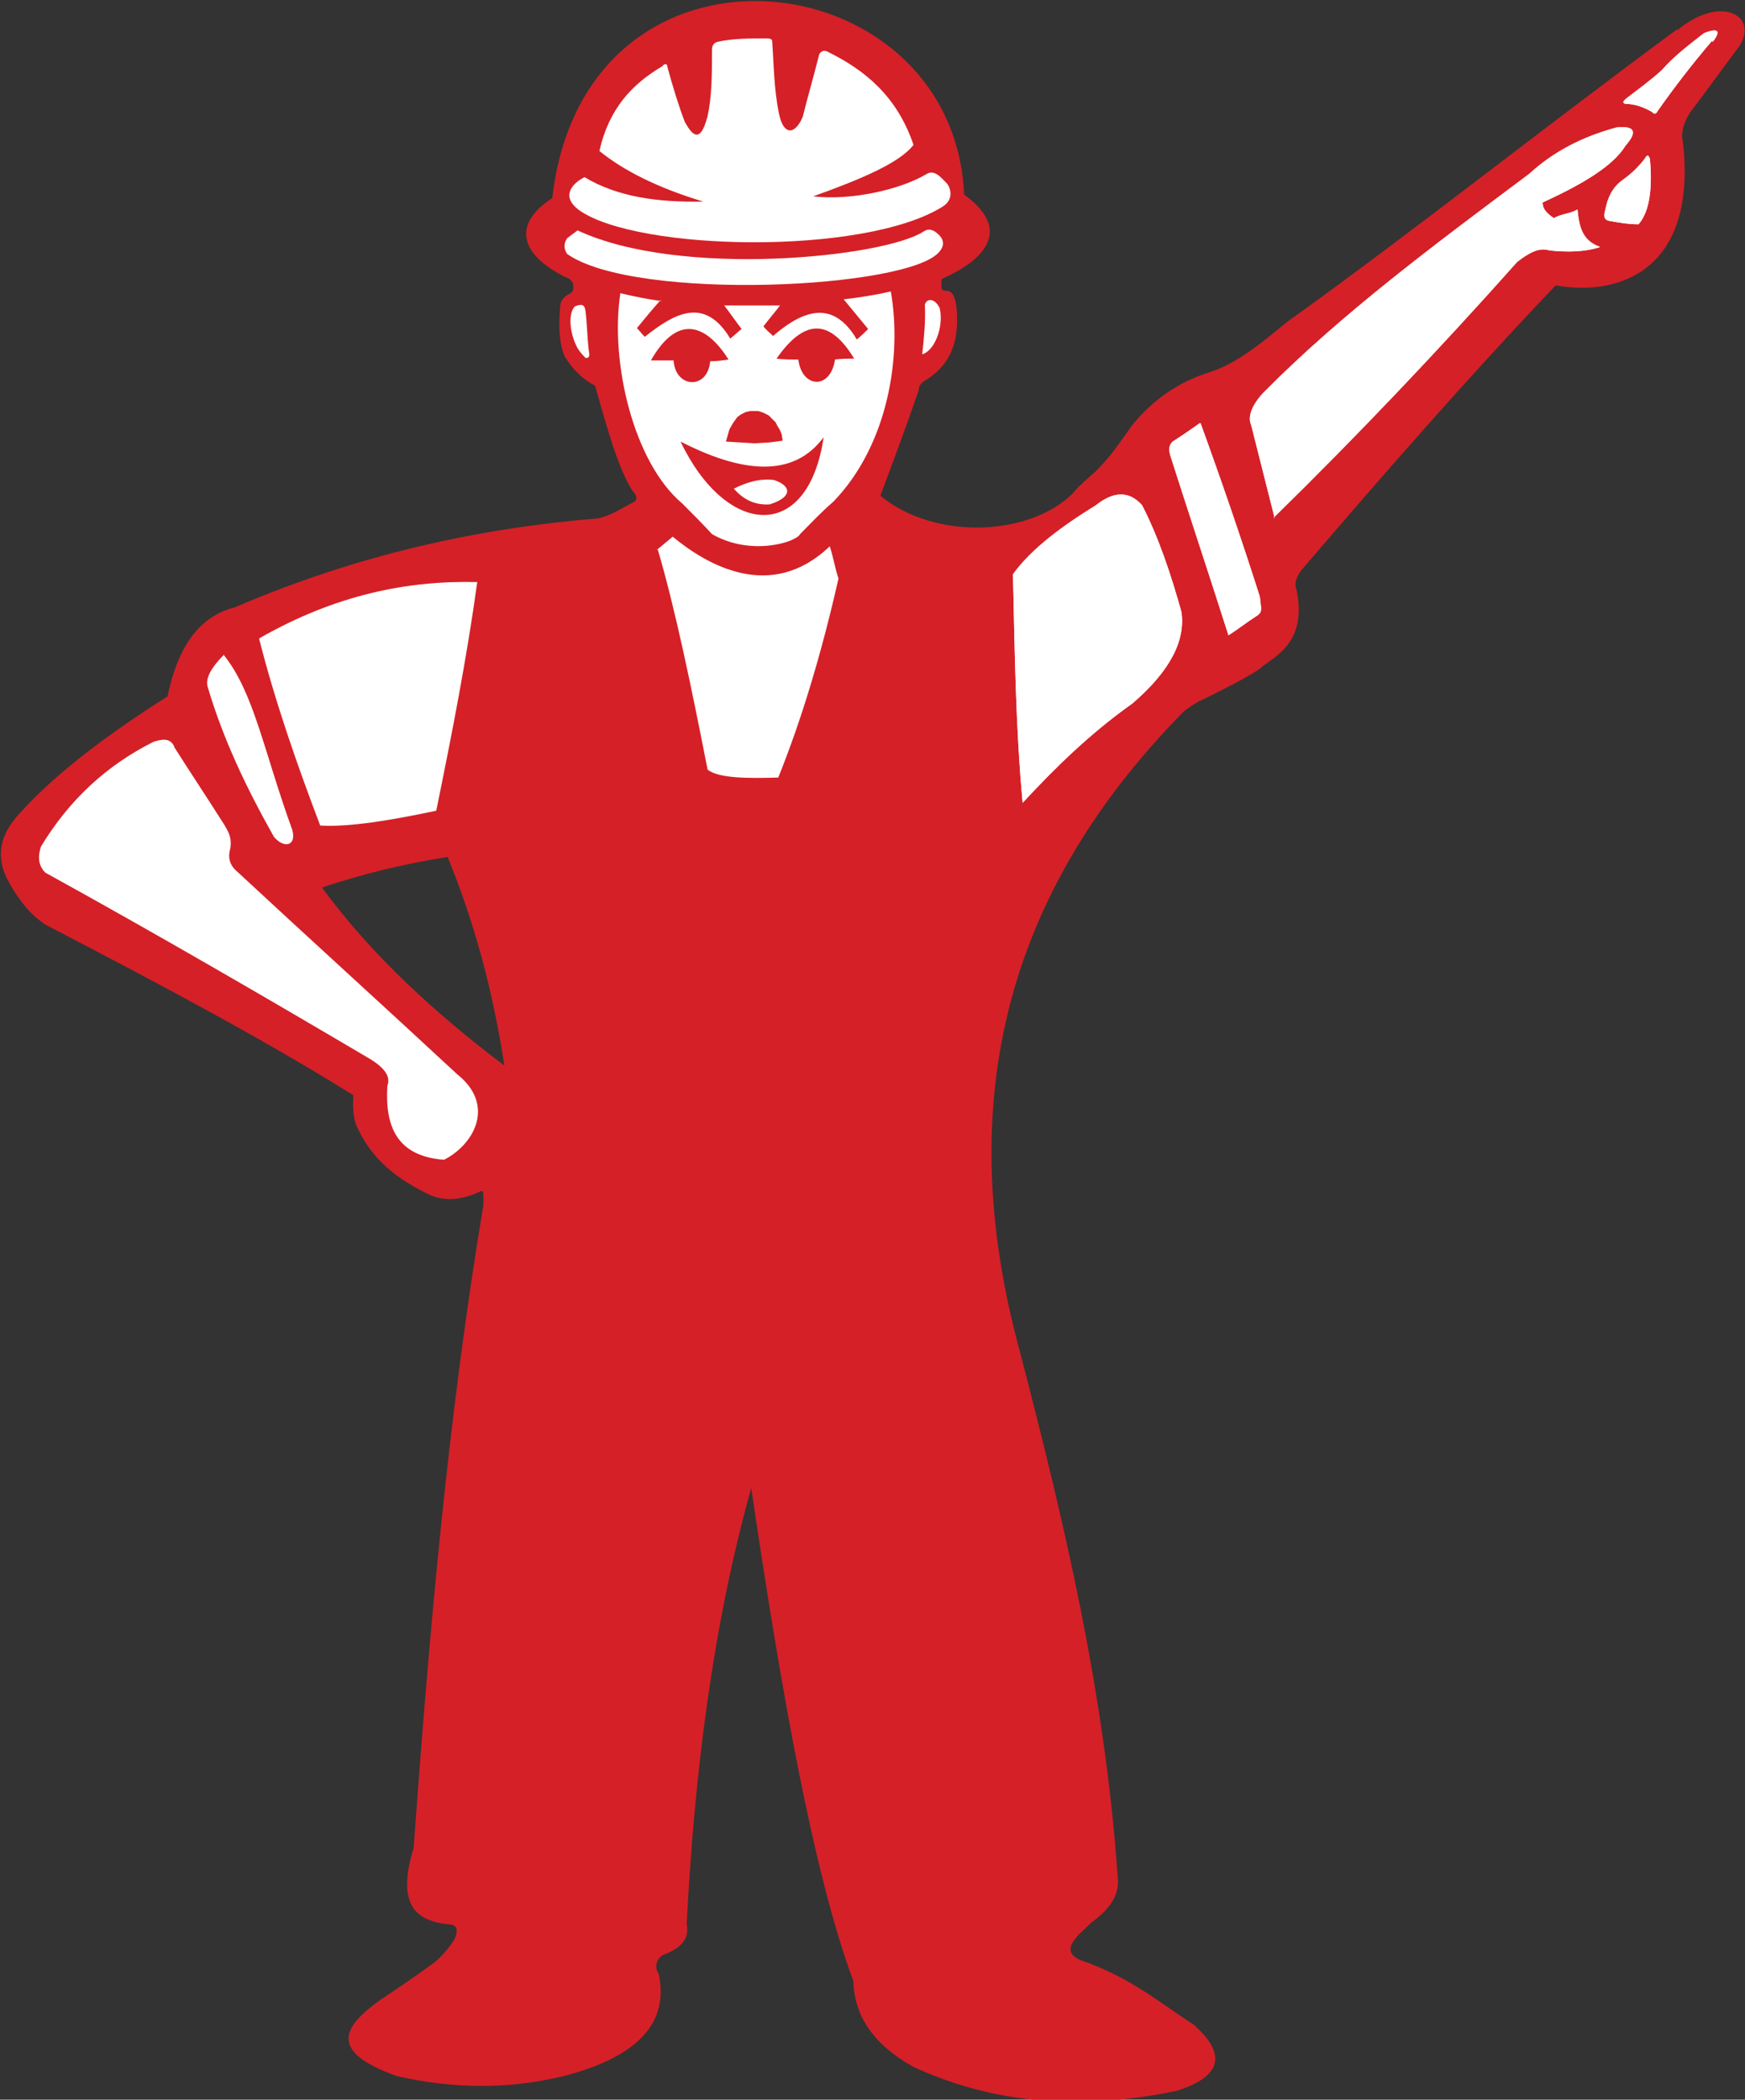 <svg xmlns="http://www.w3.org/2000/svg" id="Layer_2" data-name="Layer 2" viewBox="0 0 20 24.06"><rect x="0" y="0" width="20" height="24.06" fill="#333333" stroke="none"/><defs><style>      .cls-1 {        fill: #fff;      }      .cls-2 {        fill: #d52027;      }    </style></defs><g id="Layer_1-2" data-name="Layer 1"><g><path class="cls-2" d="M3.69,10.17c.45-.15.93-.27,1.44-.35.3.73.52,1.53.65,2.39-.78-.59-1.51-1.25-2.09-2.04M19.23.33c-1.55,1.14-3.04,2.33-4.48,3.36-.29.24-.57.47-.87.57-.36.11-.66.31-.91.62-.12.17-.24.35-.41.52-.1.09-.2.17-.27.26-.52.5-1.6.52-2.2.02.15-.4.3-.8.44-1.21,0-.05.03-.09.09-.12.25-.16.39-.41.34-.85-.02-.13-.06-.17-.13-.17-.03,0-.04-.02-.04-.05,0-.02,0-.04,0-.05,0-.03.01-.04.04-.05.54-.25.72-.59.22-.95-.12-2.71-4.35-3.21-4.72.04-.45.29-.39.64.16.91.04.01.07.04.08.08v.04s0,.05-.03.06c-.06.03-.12.07-.12.16-.02.22-.01.42.05.56.09.15.2.26.35.34.13.45.25.91.42,1.19.06.07.08.12.01.15-.12.06-.23.14-.39.18-1.36.11-2.75.41-4.17,1.02-.4.1-.65.44-.77,1.02-.71.45-1.32.91-1.73,1.38-.17.2-.24.42-.12.69.13.25.28.44.46.55,1.17.61,2.43,1.27,3.52,1.95-.01.15,0,.29.05.38.17.37.47.59.82.76.18.08.37.06.57-.03.04-.03.05,0,.05.04,0,.04,0,.07,0,.11-.41,2.46-.62,4.91-.8,7.37-.2.65.03.83.39.87.08,0,.14.03.08.17-.05.08-.12.17-.22.26-.22.16-.44.31-.65.45-.38.28-.61.57.21.86.61.14,1.25.16,1.91,0,.85-.22,1.21-.61,1.09-1.17-.07-.1,0-.21.08-.23.25-.1.26-.24.24-.34.09-1.74.3-3.42.74-5,.34,2.31.71,4.41,1.17,5.65.01.39.22.72.68.98.84.39,1.82.53,3.02.28.49-.15.61-.4.2-.76-.4-.26-.74-.55-1.3-.74-.24-.11-.04-.27.13-.43.19-.14.33-.3.3-.53-.15-2.13-.62-4.08-1.12-6.01-.73-2.67-.29-5.14,1.88-7.34.07-.05.13-.1.25-.15.22-.11.44-.22.61-.33.15-.14.56-.28.43-.91-.03-.07,0-.15.05-.22.95-1.11,1.91-2.21,2.92-3.27.71.13,1.62-.16,1.46-1.63-.03-.12.01-.24.08-.35.19-.25.37-.5.55-.74.26-.36-.19-.63-.7-.2"></path><path class="cls-1" d="M11.72,9.2c.38-.41.78-.8,1.26-1.14.43-.37.61-.72.56-1.05-.12-.43-.26-.85-.45-1.22-.15-.17-.33-.16-.53,0-.39.24-.74.5-.95.79.02.87.03,1.74.11,2.61"></path><path class="cls-1" d="M13.75,4.85c-.1.07-.2.14-.31.21-.05.05-.04.1-.03.15.22.69.45,1.38.67,2.07.11-.07.21-.15.32-.22.08-.05.05-.09.04-.22-.21-.66-.44-1.33-.68-1.99"></path><path class="cls-1" d="M14.61,5.94c-.09-.36-.18-.71-.27-1.07-.04-.09,0-.22.14-.37.9-.91,1.98-1.71,3.05-2.51.26-.24.59-.42,1-.53.21-.02.24.05.1.21-.14.23-.49.44-.95.65,0,.07.04.12.13.18.08-.05.19-.05.27-.1.02.21.06.36.26.43-.18.06-.38.06-.58.04-.12-.04-.24.03-.37.13-.9,1.01-1.83,1.99-2.79,2.93"></path><path class="cls-1" d="M18.85,1.82c.03-.05.04-.05.06,0,.03.33,0,.6-.13.75-.12,0-.23-.02-.34-.04-.04-.01-.07-.03-.04-.13.03-.16.1-.27.2-.34.1-.07.18-.15.25-.24"></path><path class="cls-1" d="M19.63.48c.13-.17,0-.14-.1-.1-.18.14-.35.27-.48.42-.13.12-.27.22-.4.32-.05.04-.06.06-.02.07.11,0,.21.04.3.09.03.03.05.03.07-.01.19-.27.39-.53.62-.8"></path><path class="cls-1" d="M6.87,1.73c.27.22.66.42,1.19.58-.51.01-.98-.05-1.36-.28-.14.07-.28.22-.06.38.67.47,3.26.52,4.16-.04.1-.06.12-.16.06-.26-.07-.07-.15-.18-.25-.11-.31.18-.87.3-1.29.25.53-.19.99-.38,1.15-.59-.19-.56-.56-.86-.99-1.07-.04-.02-.07,0-.09.03-.06.24-.13.48-.19.72-.09.21-.22.21-.27-.03-.06-.28-.06-.56-.08-.84,0-.02-.02-.03-.07-.03-.19,0-.38,0-.56.04-.06.02-.06.07-.06.11,0,.26,0,.51-.05.74-.09.35-.19.19-.26.07-.07-.18-.14-.41-.2-.63,0-.04-.03-.05-.06-.01-.34.2-.61.48-.72.97"></path><path class="cls-1" d="M6.71,4.1s.06.02.04-.07c-.02-.16-.02-.31-.04-.47-.01-.07-.04-.08-.12-.05-.08.08-.06.29.01.44.02.05.06.1.1.14"></path><path class="cls-1" d="M10.57,4.06c.02-.19.04-.38.03-.57.02-.07.11-.08.17.04.05.22-.06.49-.2.53"></path><path class="cls-1" d="M7.58,3.45c-.15-.02-.3-.05-.47-.09-.12.79.15,1.94.71,2.41.12.12.23.23.34.35.45.26.97.09,1.01,0,.12-.12.24-.25.38-.37.63-.65.79-1.67.66-2.41-.18.04-.36.07-.54.09.09.11.19.23.28.34-.04.04-.08.08-.13.12-.26-.44-.59-.36-.96-.04-.04-.04-.08-.07-.11-.11.06-.08.13-.16.19-.24-.21,0-.43,0-.64,0,.07.09.13.18.2.27-.04.03-.08.07-.13.11-.29-.48-.63-.3-.98-.02-.03-.03-.06-.07-.09-.1.09-.11.18-.22.27-.32"></path><path class="cls-2" d="M8.35,4.12c-.24-.38-.57-.55-.89.01.08,0,.18,0,.26,0,.02.32.39.34.42.01.07,0,.14-.01.21-.02"></path><path class="cls-2" d="M8.9,4.11c.34-.49.63-.43.89,0-.07,0-.15,0-.22.01-.05.35-.38.33-.42,0-.08,0-.17,0-.25-.01"></path><path class="cls-1" d="M2.98,7.31c.86-.49,1.68-.66,2.49-.64-.12.87-.29,1.74-.47,2.62-.52.11-1,.19-1.33.17-.27-.71-.52-1.43-.7-2.14"></path><path class="cls-1" d="M2.56,7.51c-.13.13-.21.26-.18.36.18.61.45,1.17.76,1.72.12.14.26.1.21-.08-.33-.91-.44-1.58-.79-2.01"></path><path class="cls-1" d="M2,8.56c-.05-.11-.14-.09-.24-.06-.54.27-.97.67-1.29,1.2-.04.12-.03.22.05.3,1.27.7,2.51,1.42,3.73,2.14.16.1.23.2.19.3-.03.47.11.81.65.85.35-.18.59-.63.15-.98-.84-.78-1.69-1.55-2.53-2.33-.08-.07-.1-.16-.07-.26.02-.13-.03-.2-.07-.27-.19-.3-.39-.6-.58-.9"></path><path class="cls-1" d="M7.53,6.3c.06-.05.12-.1.18-.15.4.33,1.13.75,1.8.11.04.12.06.25.1.37-.19.84-.42,1.61-.69,2.28-.35.01-.68.01-.81-.09-.18-.92-.37-1.84-.57-2.52"></path><path class="cls-1" d="M11.72,9.2c.38-.41.78-.8,1.26-1.14.43-.37.61-.72.56-1.05-.12-.43-.26-.85-.45-1.22-.15-.17-.33-.16-.53,0-.39.24-.74.5-.95.79.02.87.03,1.74.11,2.61"></path><path class="cls-1" d="M13.75,4.85c-.1.07-.2.14-.31.21-.05.05-.04.1-.03.15.22.69.45,1.38.67,2.07.11-.07.21-.15.32-.22.08-.05.05-.09.04-.22-.21-.66-.44-1.33-.68-1.99"></path><path class="cls-1" d="M14.61,5.94c-.09-.36-.18-.71-.27-1.07-.04-.09,0-.22.14-.37.9-.91,1.98-1.71,3.05-2.51.26-.24.59-.42,1-.53.21-.02.24.05.1.21-.14.23-.49.44-.95.65,0,.07.04.12.13.18.08-.05.19-.05.27-.1.02.21.06.36.26.43-.18.06-.38.06-.58.04-.12-.04-.24.03-.37.13-.9,1.01-1.83,1.99-2.79,2.93"></path><path class="cls-1" d="M18.85,1.82c.03-.05.04-.05.06,0,.03.33,0,.6-.13.75-.12,0-.23-.02-.34-.04-.04-.01-.07-.03-.04-.13.03-.16.1-.27.2-.34.1-.07.18-.15.25-.24"></path><path class="cls-1" d="M19.63.48c.13-.17,0-.14-.1-.1-.18.14-.35.27-.48.42-.13.12-.27.22-.4.32-.05.04-.06.06-.02.07.11,0,.21.04.3.09.03.03.05.03.07-.01.19-.27.39-.53.62-.8"></path><path class="cls-2" d="M7.8,5.06c.52,1.09,1.46,1.17,1.64-.05-.31.42-.84.46-1.64.05"></path><path class="cls-1" d="M8.41,5.6c.14-.07.29-.12.46-.1.21.07.21.2-.05.28-.19.01-.31-.07-.41-.18"></path><polygon class="cls-2" points="8.97 5.05 8.97 5.05 8.96 4.98 8.94 4.93 8.91 4.88 8.89 4.84 8.85 4.8 8.81 4.76 8.75 4.73 8.69 4.71 8.65 4.71 8.6 4.71 8.55 4.72 8.49 4.75 8.45 4.78 8.4 4.85 8.36 4.92 8.34 4.99 8.32 5.06 8.48 5.07 8.65 5.08 8.82 5.07 8.97 5.05"></polygon><path class="cls-1" d="M6.62,2.64c1.17.55,3.52.31,3.97.01.05-.03.08-.02.12,0,.06.04.15.12.06.23-.33.43-3.49.58-4.27.03-.04-.06-.04-.12,0-.18.04-.03.08-.06.12-.09"></path></g></g></svg>